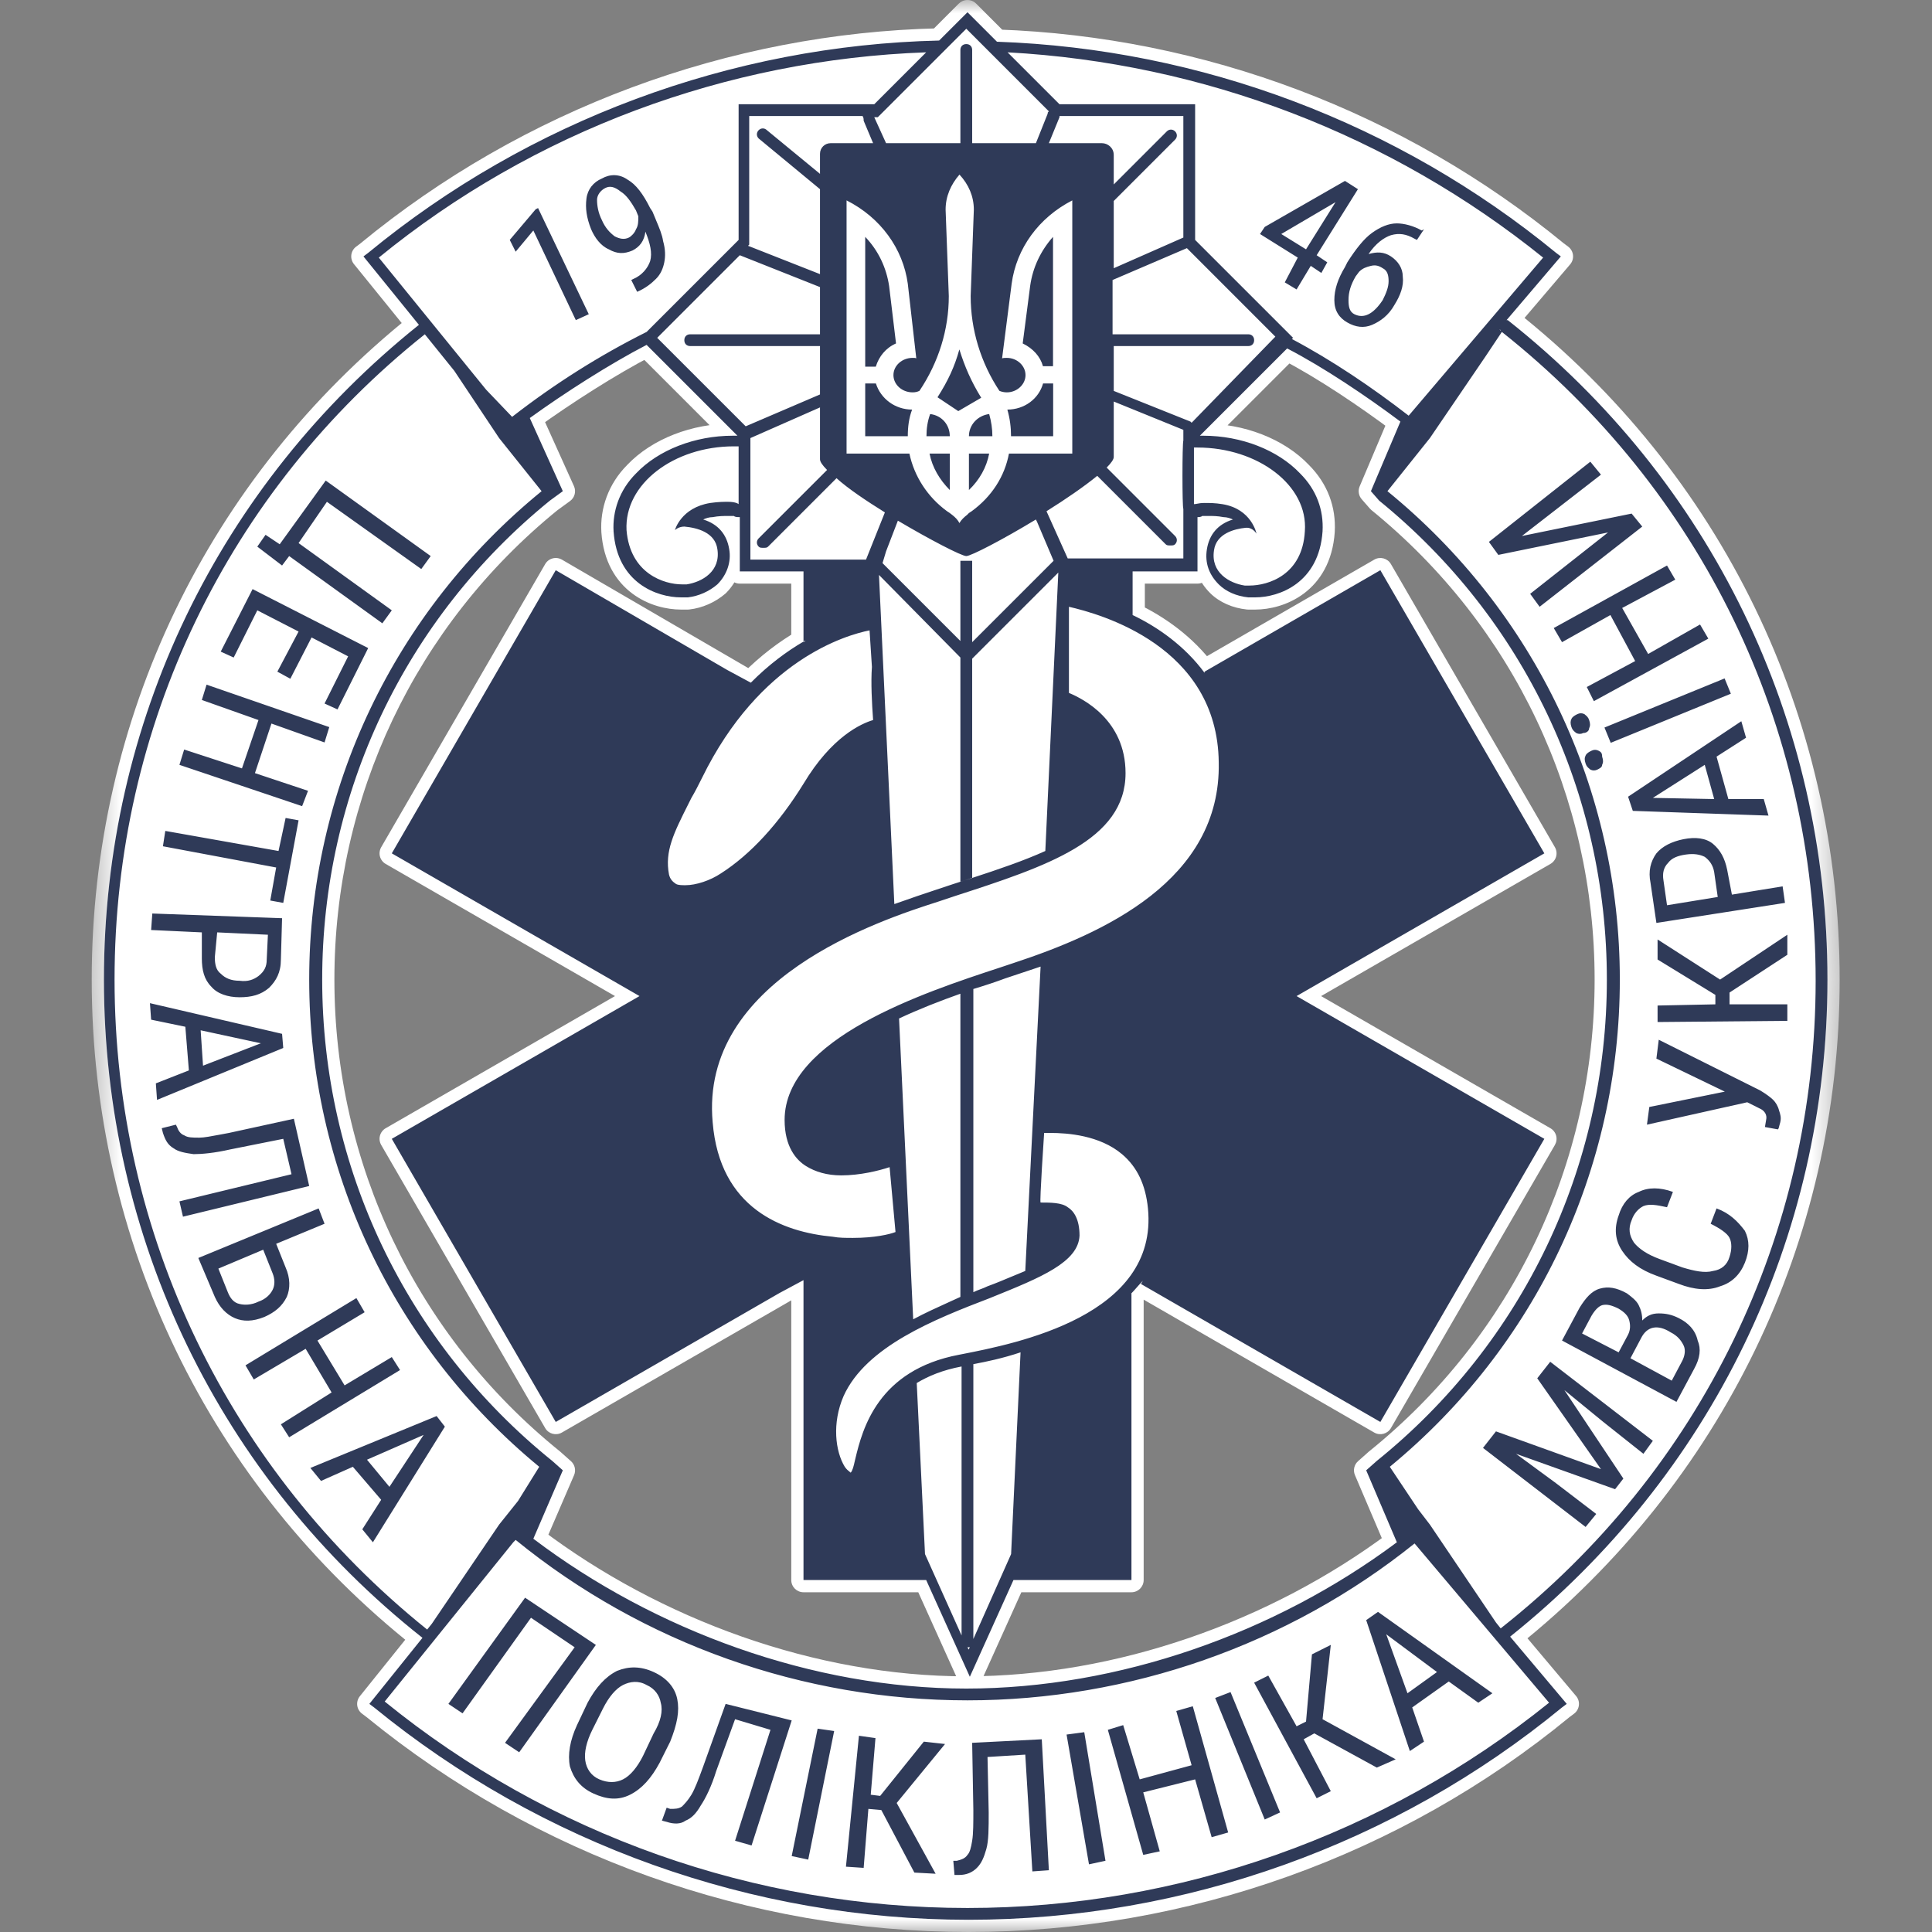 <svg width="72" height="72" viewBox="0 0 72 72" fill="none" xmlns="http://www.w3.org/2000/svg">
<rect x="0" y="0" width="72" height="72" fill="#808080" stroke="none"/>
<g clip-path="url(#clip0_5390_209389)">
<path fill-rule="evenodd" clip-rule="evenodd" d="M56.19 11.93C63.752 17.909 68.104 26.834 68.104 36.506C68.104 46.133 63.752 55.014 56.278 60.993L58.388 63.499L58.212 63.631C52.013 68.731 44.144 71.544 36.099 71.544C28.053 71.544 20.184 68.731 13.941 63.631L13.765 63.499L15.744 61.037C8.182 55.058 3.873 46.133 3.873 36.506C3.873 26.922 8.138 18.085 15.612 12.106L13.545 9.556L13.721 9.424C19.7 4.5 27.262 1.687 34.999 1.511L36.055 0.456L37.154 1.555C44.759 1.819 52.101 4.588 57.992 9.424L58.168 9.556L56.146 11.93H56.19ZM59.883 36.506C59.883 29.559 56.805 23.053 51.398 18.657L51.09 18.305L52.189 15.711C50.958 14.788 49.331 13.689 47.968 12.985L44.715 16.238H44.847C46.254 16.238 47.617 16.766 48.452 17.645C49.068 18.261 49.331 19.008 49.288 19.799C49.156 21.734 47.661 22.262 46.782 22.262H46.518C46.078 22.218 45.683 22.042 45.419 21.778C45.067 21.426 44.891 20.986 44.979 20.459C45.067 19.931 45.375 19.536 45.947 19.36C45.859 19.316 45.727 19.272 45.595 19.272C45.375 19.228 45.199 19.228 45.023 19.228H44.803C44.759 19.272 44.671 19.272 44.627 19.272V21.294H42.209V22.921C43.133 23.361 44.144 24.064 44.891 25.075V25.031L51.442 21.25L57.553 31.802L48.32 37.121L57.553 42.441L51.442 52.992L42.517 47.848C42.539 47.826 42.55 47.804 42.561 47.782C42.572 47.76 42.583 47.738 42.605 47.716C42.517 47.804 42.44 47.892 42.363 47.98C42.286 48.068 42.209 48.156 42.121 48.244L42.166 48.2V58.883H37.769L36.143 62.488L34.516 58.883H29.944V47.672L20.711 52.992L14.601 42.441L23.833 37.121L14.601 31.802L20.711 21.25L27.957 25.466C27.926 25.498 27.895 25.53 27.863 25.563C27.792 25.624 27.715 25.692 27.658 25.779L20.843 21.866L15.172 31.67L24.668 37.165L15.172 42.66L20.931 52.508L30.427 47.013V58.575H34.34L34.076 58.047L33.812 51.937C32.815 52.718 32.545 53.799 32.369 54.503L32.362 54.53C32.23 55.058 32.098 55.41 31.79 55.41C31.57 55.41 31.351 55.234 31.175 54.97C30.779 54.355 30.603 53.124 31.131 51.937C31.614 50.882 32.538 50.09 33.637 49.475L33.505 46.661V46.397C33.109 46.529 32.45 46.573 31.834 46.573C31.526 46.573 31.263 46.573 31.043 46.529C29.372 46.353 26.471 45.518 26.163 41.869C25.767 37.385 29.988 35.055 32.889 33.868L32.581 27.757C32.538 27.625 32.538 27.449 32.538 27.229C32.098 27.361 31.219 27.889 30.296 29.34C29.328 30.922 28.273 32.065 27.086 32.857C26.646 33.12 26.031 33.34 25.503 33.34C25.328 33.34 25.152 33.34 24.976 33.252C24.668 33.12 24.492 32.857 24.448 32.549C24.278 31.525 24.687 30.708 25.273 29.536C25.291 29.5 25.309 29.464 25.328 29.427C25.459 29.208 25.591 28.944 25.723 28.68C26.37 27.362 27.112 26.346 27.863 25.563C27.866 25.561 27.869 25.558 27.871 25.556C27.905 25.526 27.938 25.499 27.965 25.471L27.957 25.466C28.636 24.777 29.319 24.276 29.944 23.91V23.932C30.01 23.888 30.087 23.844 30.164 23.8C30.238 23.758 30.313 23.715 30.378 23.672C31.283 23.209 32.019 23.033 32.362 22.965L32.274 21.25H30.383V23.668C30.381 23.67 30.379 23.671 30.378 23.672C30.237 23.744 30.092 23.823 29.944 23.91V21.294H27.57V19.272C27.482 19.272 27.394 19.272 27.35 19.228H27.13C26.998 19.228 26.778 19.228 26.559 19.272C26.427 19.272 26.295 19.316 26.207 19.36C26.778 19.536 27.086 19.931 27.174 20.459C27.262 20.943 27.086 21.426 26.734 21.778C26.427 22.042 26.031 22.218 25.635 22.262H25.372C24.492 22.262 22.997 21.734 22.866 19.799C22.822 19.052 23.085 18.261 23.701 17.645C24.536 16.766 25.899 16.238 27.306 16.238H27.482L24.097 12.853C22.734 13.557 21.019 14.656 19.744 15.579L20.975 18.305L20.492 18.657C15.084 23.053 12.007 29.559 12.007 36.506C12.007 43.496 15.128 50.046 20.58 54.443L20.975 54.794L19.876 57.344C24.404 60.773 30.296 62.928 36.011 62.928C41.682 62.928 47.529 60.861 52.057 57.476L50.914 54.794L51.31 54.443C56.761 50.046 59.883 43.496 59.883 36.506Z" fill="white"/>
<mask id="mask0_5390_209389" style="mask-type:alpha" maskUnits="userSpaceOnUse" x="3" y="0" width="66" height="72">
<path d="M68.582 0H3.418V72H68.582V0Z" fill="white"/>
<path fill-rule="evenodd" clip-rule="evenodd" d="M56.19 11.93C63.752 17.909 68.104 26.834 68.104 36.506C68.104 46.133 63.752 55.014 56.278 60.993L58.388 63.499L58.212 63.631C52.013 68.731 44.144 71.544 36.099 71.544C28.053 71.544 20.184 68.731 13.941 63.631L13.765 63.499L15.744 61.037C8.182 55.058 3.873 46.133 3.873 36.506C3.873 26.922 8.138 18.085 15.612 12.106L13.545 9.556L13.721 9.424C19.7 4.5 27.262 1.687 34.999 1.511L36.055 0.456L37.154 1.555C44.759 1.819 52.101 4.588 57.992 9.424L58.168 9.556L56.146 11.93H56.19ZM59.883 36.506C59.883 29.559 56.805 23.053 51.398 18.657L51.09 18.305L52.189 15.711C50.958 14.788 49.331 13.689 47.968 12.985L44.715 16.238H44.847C46.254 16.238 47.617 16.766 48.452 17.645C49.068 18.261 49.331 19.008 49.288 19.799C49.156 21.734 47.661 22.262 46.782 22.262H46.518C46.078 22.218 45.683 22.042 45.419 21.778C45.067 21.426 44.891 20.986 44.979 20.459C45.067 19.931 45.375 19.536 45.947 19.36C45.859 19.316 45.727 19.272 45.595 19.272C45.375 19.228 45.199 19.228 45.023 19.228H44.803C44.759 19.272 44.671 19.272 44.627 19.272V21.294H42.209V22.921C43.133 23.361 44.144 24.064 44.891 25.075V25.031L51.442 21.25L57.553 31.802L48.32 37.121L57.553 42.441L51.442 52.992L42.517 47.848C42.539 47.826 42.55 47.804 42.561 47.782C42.572 47.76 42.583 47.738 42.605 47.716C42.517 47.804 42.44 47.892 42.363 47.98C42.286 48.068 42.209 48.156 42.121 48.244L42.166 48.2V58.883H37.769L36.143 62.488L34.516 58.883H29.944V47.672L20.711 52.992L14.601 42.441L23.833 37.121L14.601 31.802L20.711 21.25L27.957 25.466C27.926 25.498 27.895 25.53 27.863 25.563C27.792 25.624 27.715 25.692 27.658 25.779L20.843 21.866L15.172 31.67L24.668 37.165L15.172 42.66L20.931 52.508L30.427 47.013V58.575H34.34L34.076 58.047L33.812 51.937C32.815 52.718 32.545 53.799 32.369 54.503L32.362 54.53C32.23 55.058 32.098 55.41 31.79 55.41C31.57 55.41 31.351 55.234 31.175 54.97C30.779 54.355 30.603 53.124 31.131 51.937C31.614 50.882 32.538 50.09 33.637 49.475L33.505 46.661V46.397C33.109 46.529 32.45 46.573 31.834 46.573C31.526 46.573 31.263 46.573 31.043 46.529C29.372 46.353 26.471 45.518 26.163 41.869C25.767 37.385 29.988 35.055 32.889 33.868L32.581 27.757C32.538 27.625 32.538 27.449 32.538 27.229C32.098 27.361 31.219 27.889 30.296 29.34C29.328 30.922 28.273 32.065 27.086 32.857C26.646 33.12 26.031 33.34 25.503 33.34C25.328 33.34 25.152 33.34 24.976 33.252C24.668 33.12 24.492 32.857 24.448 32.549C24.278 31.525 24.687 30.708 25.273 29.536C25.291 29.5 25.309 29.464 25.328 29.427C25.459 29.208 25.591 28.944 25.723 28.68C26.37 27.362 27.112 26.346 27.863 25.563C27.866 25.561 27.869 25.558 27.871 25.556C27.905 25.526 27.938 25.499 27.965 25.471L27.957 25.466C28.636 24.777 29.319 24.276 29.944 23.91V23.932C30.01 23.888 30.087 23.844 30.164 23.8C30.238 23.758 30.313 23.715 30.378 23.672C31.283 23.209 32.019 23.033 32.362 22.965L32.274 21.25H30.383V23.668C30.381 23.67 30.379 23.671 30.378 23.672C30.237 23.744 30.092 23.823 29.944 23.91V21.294H27.57V19.272C27.482 19.272 27.394 19.272 27.35 19.228H27.13C26.998 19.228 26.778 19.228 26.559 19.272C26.427 19.272 26.295 19.316 26.207 19.36C26.778 19.536 27.086 19.931 27.174 20.459C27.262 20.943 27.086 21.426 26.734 21.778C26.427 22.042 26.031 22.218 25.635 22.262H25.372C24.492 22.262 22.997 21.734 22.866 19.799C22.822 19.052 23.085 18.261 23.701 17.645C24.536 16.766 25.899 16.238 27.306 16.238H27.482L24.097 12.853C22.734 13.557 21.019 14.656 19.744 15.579L20.975 18.305L20.492 18.657C15.084 23.053 12.007 29.559 12.007 36.506C12.007 43.496 15.128 50.046 20.58 54.443L20.975 54.794L19.876 57.344C24.404 60.773 30.296 62.928 36.011 62.928C41.682 62.928 47.529 60.861 52.057 57.476L50.914 54.794L51.31 54.443C56.761 50.046 59.883 43.496 59.883 36.506Z" fill="white"/>
</mask>
<g mask="url(#mask0_5390_209389)">
<path d="M56.19 11.93L56.472 11.573C56.392 11.509 56.292 11.474 56.19 11.474V11.93ZM56.278 60.993L55.993 60.637C55.897 60.714 55.836 60.826 55.824 60.949C55.812 61.071 55.85 61.193 55.929 61.287L56.278 60.993ZM58.388 63.499L58.661 63.864C58.762 63.788 58.826 63.675 58.84 63.551C58.855 63.426 58.817 63.301 58.736 63.206L58.388 63.499ZM58.212 63.631L57.939 63.267C57.933 63.271 57.928 63.275 57.923 63.279L58.212 63.631ZM13.941 63.631L14.229 63.278C14.224 63.274 14.22 63.27 14.214 63.267L13.941 63.631ZM13.765 63.499L13.41 63.214C13.333 63.31 13.298 63.433 13.313 63.556C13.328 63.678 13.393 63.789 13.492 63.864L13.765 63.499ZM15.743 61.037L16.099 61.323C16.175 61.228 16.21 61.107 16.196 60.986C16.183 60.865 16.121 60.755 16.026 60.68L15.743 61.037ZM15.612 12.106L15.896 12.462C15.991 12.386 16.052 12.275 16.065 12.155C16.078 12.034 16.042 11.913 15.966 11.819L15.612 12.106ZM13.545 9.556L13.272 9.192C13.173 9.266 13.108 9.377 13.093 9.5C13.078 9.623 13.113 9.747 13.191 9.843L13.545 9.556ZM13.721 9.424L13.995 9.789C14 9.785 14.006 9.78 14.011 9.776L13.721 9.424ZM34.999 1.511L35.01 1.966C35.127 1.964 35.239 1.916 35.322 1.833L34.999 1.511ZM36.054 0.456L36.377 0.133C36.291 0.048 36.175 0 36.054 0C35.934 0 35.818 0.048 35.732 0.133L36.054 0.456ZM37.154 1.555L36.831 1.877C36.913 1.959 37.023 2.006 37.138 2.01L37.154 1.555ZM57.992 9.424L57.703 9.776C57.708 9.781 57.714 9.785 57.719 9.789L57.992 9.424ZM58.168 9.556L58.515 9.852C58.597 9.756 58.635 9.631 58.621 9.506C58.607 9.381 58.542 9.267 58.442 9.192L58.168 9.556ZM56.146 11.93L55.799 11.635C55.684 11.77 55.657 11.96 55.732 12.121C55.806 12.283 55.968 12.386 56.146 12.386V11.93ZM51.398 18.657L51.055 18.957C51.072 18.976 51.09 18.994 51.11 19.01L51.398 18.657ZM51.09 18.305L50.67 18.127C50.602 18.288 50.632 18.473 50.747 18.605L51.09 18.305ZM52.189 15.711L52.609 15.889C52.69 15.696 52.63 15.472 52.462 15.346L52.189 15.711ZM47.968 12.985L48.178 12.58C48.001 12.489 47.787 12.523 47.646 12.663L47.968 12.985ZM44.715 16.238L44.393 15.916C44.263 16.047 44.224 16.243 44.294 16.413C44.365 16.583 44.531 16.694 44.715 16.694V16.238ZM48.452 17.645L48.122 17.959C48.125 17.962 48.127 17.965 48.13 17.968L48.452 17.645ZM49.288 19.799L49.742 19.831L49.742 19.825L49.288 19.799ZM46.518 22.262L46.472 22.715C46.487 22.716 46.503 22.717 46.518 22.717V22.262ZM45.419 21.778L45.741 21.456L45.419 21.778ZM44.979 20.459L45.429 20.534L44.979 20.459ZM45.947 19.36L46.081 19.795C46.258 19.741 46.385 19.583 46.4 19.398C46.416 19.212 46.316 19.036 46.15 18.952L45.947 19.36ZM45.595 19.272L45.505 19.719C45.535 19.725 45.565 19.728 45.595 19.728V19.272ZM44.803 19.228V18.772C44.682 18.772 44.566 18.82 44.481 18.906L44.803 19.228ZM44.627 19.272V18.816C44.376 18.816 44.172 19.02 44.172 19.272H44.627ZM44.627 21.294V21.75C44.879 21.75 45.083 21.546 45.083 21.294H44.627ZM42.209 21.294V20.839C41.958 20.839 41.754 21.043 41.754 21.294H42.209ZM42.209 22.921H41.754C41.754 23.097 41.855 23.257 42.014 23.332L42.209 22.921ZM44.891 25.075L44.525 25.346C44.642 25.504 44.847 25.57 45.034 25.508C45.221 25.446 45.347 25.272 45.347 25.075H44.891ZM44.891 25.031L44.663 24.637C44.522 24.718 44.435 24.868 44.435 25.031H44.891ZM51.442 21.25L51.836 21.022C51.71 20.804 51.432 20.73 51.214 20.856L51.442 21.25ZM57.553 31.802L57.78 32.196C57.885 32.136 57.961 32.036 57.993 31.919C58.024 31.802 58.007 31.678 57.947 31.573L57.553 31.802ZM48.32 37.121L48.093 36.726C47.952 36.808 47.864 36.958 47.864 37.121C47.864 37.284 47.952 37.435 48.093 37.516L48.32 37.121ZM57.553 42.441L57.947 42.669C58.007 42.564 58.024 42.44 57.993 42.323C57.961 42.206 57.885 42.106 57.78 42.046L57.553 42.441ZM51.442 52.992L51.214 53.387C51.432 53.512 51.71 53.438 51.836 53.22L51.442 52.992ZM42.517 47.848L42.195 47.526C42.095 47.626 42.047 47.767 42.065 47.908C42.084 48.048 42.167 48.172 42.29 48.243L42.517 47.848ZM42.561 47.782L42.154 47.578L42.561 47.782ZM42.927 48.039C43.105 47.86 43.105 47.572 42.927 47.394C42.749 47.216 42.461 47.216 42.283 47.394L42.927 48.039ZM42.363 47.98L42.706 48.28L42.363 47.98ZM42.121 48.244L41.799 47.922C41.621 48.1 41.621 48.388 41.799 48.566C41.977 48.744 42.266 48.744 42.444 48.566L42.121 48.244ZM42.165 48.2H42.621C42.621 48.015 42.51 47.849 42.34 47.779C42.17 47.708 41.974 47.747 41.843 47.878L42.165 48.2ZM42.165 58.883V59.339C42.417 59.339 42.621 59.135 42.621 58.883H42.165ZM37.769 58.883V58.427C37.59 58.427 37.427 58.532 37.354 58.696L37.769 58.883ZM36.142 62.488L35.727 62.675C35.801 62.839 35.963 62.944 36.142 62.944C36.322 62.944 36.484 62.839 36.558 62.675L36.142 62.488ZM34.516 58.883L34.931 58.696C34.858 58.532 34.695 58.427 34.516 58.427V58.883ZM29.944 58.883H29.488C29.488 59.135 29.692 59.339 29.944 59.339V58.883ZM29.944 47.672H30.399C30.399 47.51 30.312 47.359 30.172 47.278C30.031 47.197 29.857 47.196 29.716 47.278L29.944 47.672ZM20.711 52.992L20.317 53.22C20.443 53.438 20.721 53.512 20.939 53.387L20.711 52.992ZM14.601 42.441L14.373 42.046C14.268 42.106 14.192 42.206 14.16 42.323C14.129 42.44 14.146 42.564 14.206 42.669L14.601 42.441ZM23.833 37.121L24.06 37.516C24.201 37.435 24.288 37.284 24.288 37.121C24.288 36.958 24.201 36.808 24.06 36.726L23.833 37.121ZM14.601 31.802L14.206 31.573C14.146 31.678 14.129 31.802 14.16 31.919C14.192 32.036 14.268 32.136 14.373 32.196L14.601 31.802ZM20.711 21.25L20.941 20.856C20.836 20.796 20.711 20.779 20.595 20.81C20.477 20.841 20.378 20.917 20.317 21.022L20.711 21.25ZM27.658 25.779L27.431 26.174C27.639 26.293 27.904 26.231 28.037 26.031L27.658 25.779ZM20.843 21.866L21.07 21.471C20.852 21.346 20.575 21.42 20.449 21.638L20.843 21.866ZM15.172 31.67L14.777 31.441C14.652 31.659 14.726 31.938 14.944 32.064L15.172 31.67ZM24.668 37.165L24.896 37.559C25.037 37.478 25.124 37.328 25.124 37.165C25.124 37.002 25.037 36.852 24.896 36.771L24.668 37.165ZM15.172 42.66L14.944 42.266C14.839 42.327 14.762 42.427 14.731 42.544C14.7 42.661 14.717 42.786 14.779 42.891L15.172 42.66ZM20.931 52.508L20.538 52.738C20.665 52.955 20.942 53.029 21.159 52.903L20.931 52.508ZM30.427 47.013H30.883C30.883 46.85 30.796 46.699 30.655 46.618C30.514 46.537 30.34 46.537 30.199 46.618L30.427 47.013ZM30.427 58.575H29.972C29.972 58.827 30.176 59.031 30.427 59.031V58.575ZM34.34 58.575V59.031C34.498 59.031 34.645 58.949 34.728 58.815C34.811 58.681 34.818 58.513 34.748 58.371L34.34 58.575ZM34.076 58.047L33.621 58.067C33.624 58.131 33.64 58.194 33.669 58.251L34.076 58.047ZM33.812 51.937L34.268 51.917C34.26 51.747 34.158 51.594 34.003 51.523C33.848 51.451 33.666 51.473 33.532 51.578L33.812 51.937ZM32.369 54.503L32.811 54.613L32.369 54.503ZM32.362 54.53L32.804 54.641H32.804L32.362 54.53ZM31.175 54.97L30.791 55.217C30.793 55.218 30.794 55.221 30.796 55.223L31.175 54.97ZM31.131 51.937L30.716 51.747L30.714 51.752L31.131 51.937ZM33.637 49.475L33.859 49.872C34.01 49.788 34.1 49.626 34.092 49.453L33.637 49.475ZM33.505 46.661H33.049C33.049 46.668 33.049 46.675 33.05 46.682L33.505 46.661ZM33.505 46.397H33.96C33.96 46.251 33.89 46.113 33.771 46.028C33.652 45.942 33.5 45.919 33.361 45.965L33.505 46.397ZM31.043 46.529L31.132 46.082C31.118 46.08 31.104 46.077 31.09 46.076L31.043 46.529ZM26.163 41.869L26.617 41.831L26.617 41.829L26.163 41.869ZM32.889 33.868L33.062 34.289C33.241 34.216 33.354 34.038 33.344 33.845L32.889 33.868ZM32.581 27.757L33.037 27.734C33.035 27.693 33.027 27.652 33.014 27.613L32.581 27.757ZM32.538 27.229H32.993C32.993 27.085 32.925 26.95 32.809 26.864C32.694 26.778 32.544 26.752 32.407 26.793L32.538 27.229ZM30.295 29.34L29.911 29.095C29.909 29.097 29.908 29.1 29.907 29.102L30.295 29.34ZM27.086 32.857L27.32 33.247C27.327 33.244 27.333 33.24 27.339 33.236L27.086 32.857ZM24.976 33.252L25.18 32.845C25.172 32.841 25.163 32.837 25.155 32.834L24.976 33.252ZM24.448 32.549L24.899 32.484C24.899 32.481 24.898 32.477 24.898 32.474L24.448 32.549ZM25.273 29.536L24.866 29.332L25.273 29.536ZM25.328 29.427L24.937 29.193C24.931 29.203 24.925 29.213 24.92 29.224L25.328 29.427ZM25.723 28.68L26.131 28.884L26.132 28.881L25.723 28.68ZM27.871 25.556L28.169 25.901V25.901L27.871 25.556ZM27.965 25.471L28.288 25.793C28.387 25.693 28.435 25.552 28.417 25.412C28.399 25.272 28.317 25.148 28.195 25.077L27.965 25.471ZM29.944 23.932H29.488C29.488 24.1 29.581 24.255 29.729 24.334C29.877 24.413 30.057 24.404 30.196 24.311L29.944 23.932ZM30.163 23.8L30.39 24.196L30.163 23.8ZM32.362 22.965L32.451 23.412C32.673 23.367 32.828 23.167 32.817 22.942L32.362 22.965ZM32.274 21.25L32.729 21.227C32.716 20.985 32.516 20.795 32.274 20.795V21.25ZM30.383 21.25V20.795C30.132 20.795 29.928 20.999 29.928 21.25H30.383ZM30.383 23.668L30.636 24.047C30.763 23.963 30.839 23.821 30.839 23.668H30.383ZM29.944 21.294H30.399C30.399 21.043 30.195 20.839 29.944 20.839V21.294ZM27.57 21.294H27.114C27.114 21.546 27.318 21.75 27.57 21.75V21.294ZM27.57 19.272H28.025C28.025 19.02 27.821 18.816 27.57 18.816V19.272ZM27.35 19.228L27.672 18.906C27.587 18.82 27.471 18.772 27.35 18.772V19.228ZM26.558 19.272V19.728C26.588 19.728 26.618 19.725 26.648 19.719L26.558 19.272ZM26.207 19.36L26.003 18.952C25.836 19.036 25.737 19.212 25.753 19.398C25.768 19.583 25.895 19.741 26.073 19.795L26.207 19.36ZM27.174 20.459L26.724 20.534C26.725 20.536 26.725 20.538 26.726 20.541L27.174 20.459ZM26.734 21.778L27.031 22.124C27.04 22.116 27.048 22.108 27.057 22.1L26.734 21.778ZM25.635 22.262V22.717C25.652 22.717 25.669 22.716 25.686 22.714L25.635 22.262ZM22.866 19.799L22.411 19.826L22.411 19.831L22.866 19.799ZM23.701 17.645L24.023 17.968C24.026 17.965 24.029 17.962 24.031 17.959L23.701 17.645ZM27.482 16.238V16.694C27.666 16.694 27.832 16.583 27.903 16.413C27.973 16.243 27.934 16.047 27.804 15.916L27.482 16.238ZM24.096 12.853L24.419 12.531C24.279 12.391 24.064 12.357 23.888 12.448L24.096 12.853ZM19.744 15.579L19.477 15.21C19.302 15.337 19.24 15.569 19.329 15.767L19.744 15.579ZM20.975 18.305L21.243 18.673C21.418 18.546 21.479 18.314 21.39 18.117L20.975 18.305ZM20.492 18.657L20.224 18.288C20.217 18.293 20.21 18.298 20.204 18.303L20.492 18.657ZM20.579 54.443L20.882 54.102C20.877 54.097 20.871 54.093 20.866 54.088L20.579 54.443ZM20.975 54.794L21.394 54.975C21.471 54.794 21.425 54.584 21.278 54.454L20.975 54.794ZM19.876 57.344L19.458 57.164C19.375 57.356 19.434 57.581 19.601 57.708L19.876 57.344ZM52.057 57.476L52.33 57.841C52.498 57.715 52.559 57.491 52.477 57.297L52.057 57.476ZM50.914 54.794L50.611 54.454C50.465 54.584 50.418 54.793 50.495 54.973L50.914 54.794ZM51.31 54.443L51.024 54.088C51.018 54.093 51.013 54.097 51.007 54.102L51.31 54.443ZM68.559 36.506C68.559 26.694 64.143 17.638 56.472 11.573L55.907 12.288C63.36 18.181 67.648 26.974 67.648 36.506H68.559ZM56.562 61.349C64.142 55.285 68.559 46.274 68.559 36.506H67.648C67.648 45.993 63.361 54.743 55.993 60.637L56.562 61.349ZM58.736 63.206L56.626 60.7L55.929 61.287L58.039 63.792L58.736 63.206ZM58.485 63.996L58.661 63.864L58.114 63.134L57.939 63.267L58.485 63.996ZM36.099 72C44.249 72 52.221 69.15 58.501 63.983L57.923 63.279C51.805 68.312 44.039 71.089 36.099 71.089V72ZM13.653 63.984C19.977 69.15 27.948 72 36.099 72V71.089C28.159 71.089 20.391 68.312 14.229 63.278L13.653 63.984ZM13.492 63.864L13.668 63.996L14.214 63.267L14.039 63.134L13.492 63.864ZM15.388 60.752L13.41 63.214L14.12 63.784L16.099 61.323L15.388 60.752ZM3.418 36.506C3.418 46.273 7.79 55.329 15.461 61.395L16.026 60.68C8.574 54.787 4.329 45.994 4.329 36.506H3.418ZM15.327 11.75C7.745 17.815 3.418 26.783 3.418 36.506H4.329C4.329 27.061 8.53 18.355 15.896 12.462L15.327 11.75ZM13.191 9.843L15.258 12.393L15.966 11.819L13.899 9.269L13.191 9.843ZM13.448 9.06L13.272 9.192L13.819 9.921L13.995 9.789L13.448 9.06ZM34.989 1.055C27.149 1.233 19.489 4.084 13.431 9.072L14.011 9.776C19.911 4.917 27.375 2.14 35.01 1.966L34.989 1.055ZM35.732 0.133L34.677 1.189L35.322 1.833L36.377 0.778L35.732 0.133ZM37.476 1.233L36.377 0.133L35.732 0.778L36.831 1.877L37.476 1.233ZM58.281 9.072C52.313 4.173 44.875 1.367 37.169 1.099L37.138 2.01C44.644 2.271 51.889 5.004 57.703 9.776L58.281 9.072ZM58.442 9.192L58.266 9.06L57.719 9.789L57.895 9.921L58.442 9.192ZM56.493 12.226L58.515 9.852L57.821 9.261L55.799 11.635L56.493 12.226ZM56.19 11.474H56.146V12.386H56.19V11.474ZM51.11 19.01C56.411 23.32 59.427 29.696 59.427 36.506H60.338C60.338 29.423 57.199 22.786 51.685 18.303L51.11 19.01ZM50.747 18.605L51.055 18.957L51.741 18.356L51.433 18.005L50.747 18.605ZM51.769 15.533L50.67 18.127L51.51 18.483L52.609 15.889L51.769 15.533ZM47.76 13.39C49.091 14.077 50.694 15.16 51.916 16.076L52.462 15.346C51.222 14.416 49.572 13.3 48.178 12.58L47.76 13.39ZM45.038 16.561L48.291 13.307L47.646 12.663L44.393 15.916L45.038 16.561ZM44.847 15.783H44.715V16.694H44.847V15.783ZM48.783 17.331C47.846 16.346 46.355 15.783 44.847 15.783V16.694C46.153 16.694 47.387 17.186 48.122 17.959L48.783 17.331ZM49.742 19.825C49.794 18.906 49.483 18.032 48.775 17.323L48.13 17.968C48.652 18.49 48.869 19.11 48.832 19.774L49.742 19.825ZM46.782 22.717C47.3 22.717 47.994 22.564 48.588 22.121C49.197 21.665 49.667 20.926 49.742 19.831L48.833 19.769C48.775 20.607 48.432 21.099 48.042 21.391C47.635 21.695 47.143 21.806 46.782 21.806V22.717ZM46.518 22.717H46.782V21.806H46.518V22.717ZM45.096 22.1C45.447 22.45 45.946 22.662 46.472 22.715L46.563 21.808C46.21 21.773 45.919 21.633 45.741 21.456L45.096 22.1ZM44.53 20.384C44.415 21.074 44.654 21.657 45.096 22.1L45.741 21.456C45.48 21.195 45.368 20.899 45.429 20.534L44.53 20.384ZM45.812 18.924C45.067 19.154 44.644 19.695 44.53 20.384L45.429 20.534C45.49 20.168 45.682 19.918 46.081 19.795L45.812 18.924ZM45.595 19.728C45.611 19.728 45.636 19.731 45.667 19.739C45.697 19.747 45.724 19.758 45.742 19.767L46.15 18.952C46.019 18.887 45.817 18.816 45.595 18.816V19.728ZM45.023 19.684C45.198 19.684 45.334 19.685 45.505 19.719L45.684 18.825C45.416 18.771 45.2 18.772 45.023 18.772V19.684ZM44.803 19.684H45.023V18.772H44.803V19.684ZM44.627 19.728C44.647 19.728 44.715 19.729 44.79 19.716C44.855 19.705 45.002 19.673 45.126 19.55L44.481 18.906C44.523 18.863 44.566 18.842 44.591 18.832C44.616 18.821 44.634 18.818 44.64 18.817C44.65 18.816 44.652 18.816 44.627 18.816V19.728ZM45.083 21.294V19.272H44.172V21.294H45.083ZM42.209 21.75H44.627V20.839H42.209V21.75ZM42.665 22.921V21.294H41.754V22.921H42.665ZM45.258 24.804C44.455 23.718 43.378 22.973 42.405 22.509L42.014 23.332C42.888 23.749 43.833 24.41 44.525 25.346L45.258 24.804ZM44.435 25.031V25.075H45.347V25.031H44.435ZM51.214 20.856L44.663 24.637L45.119 25.426L51.67 21.645L51.214 20.856ZM57.947 31.573L51.836 21.022L51.047 21.479L57.158 32.03L57.947 31.573ZM48.548 37.516L57.78 32.196L57.325 31.407L48.093 36.726L48.548 37.516ZM57.78 42.046L48.548 36.726L48.093 37.516L57.325 42.835L57.78 42.046ZM51.836 53.22L57.947 42.669L57.158 42.212L51.047 52.763L51.836 53.22ZM42.29 48.243L51.214 53.387L51.669 52.597L42.745 47.453L42.29 48.243ZM42.154 47.578C42.147 47.592 42.15 47.584 42.157 47.574C42.165 47.56 42.178 47.543 42.195 47.526L42.839 48.17C42.919 48.091 42.958 48.008 42.969 47.986L42.154 47.578ZM42.283 47.394C42.203 47.474 42.165 47.556 42.154 47.578L42.969 47.986C42.975 47.972 42.972 47.981 42.965 47.991C42.957 48.004 42.944 48.021 42.927 48.039L42.283 47.394ZM42.706 48.28C42.784 48.191 42.852 48.114 42.927 48.039L42.283 47.394C42.183 47.495 42.096 47.593 42.02 47.68L42.706 48.28ZM42.444 48.566C42.544 48.466 42.63 48.367 42.706 48.28L42.02 47.68C41.942 47.769 41.875 47.846 41.799 47.922L42.444 48.566ZM41.843 47.878L41.799 47.922L42.444 48.566L42.488 48.522L41.843 47.878ZM42.621 58.883V48.2H41.71V58.883H42.621ZM37.769 59.339H42.165V58.427H37.769V59.339ZM36.558 62.675L38.184 59.07L37.354 58.696L35.727 62.3L36.558 62.675ZM34.1 59.07L35.727 62.675L36.558 62.3L34.931 58.696L34.1 59.07ZM29.944 59.339H34.516V58.427H29.944V59.339ZM29.488 47.672V58.883H30.399V47.672H29.488ZM20.939 53.387L30.171 48.067L29.716 47.278L20.484 52.597L20.939 53.387ZM14.206 42.669L20.317 53.22L21.106 52.763L14.995 42.212L14.206 42.669ZM23.605 36.726L14.373 42.046L14.828 42.835L24.06 37.516L23.605 36.726ZM14.373 32.196L23.605 37.516L24.06 36.726L14.828 31.407L14.373 32.196ZM20.317 21.022L14.206 31.573L14.995 32.03L21.106 21.479L20.317 21.022ZM28.186 25.072L20.941 20.856L20.482 21.644L27.728 25.86L28.186 25.072ZM27.633 25.146C27.6 25.18 27.567 25.213 27.534 25.247L28.192 25.878C28.222 25.847 28.252 25.816 28.282 25.786L27.633 25.146ZM28.037 26.031C28.045 26.02 28.057 26.004 28.078 25.983C28.1 25.961 28.125 25.938 28.161 25.908L27.565 25.218C27.497 25.276 27.375 25.381 27.278 25.526L28.037 26.031ZM20.616 22.261L27.431 26.174L27.884 25.383L21.07 21.471L20.616 22.261ZM15.566 31.898L21.238 22.094L20.449 21.638L14.777 31.441L15.566 31.898ZM24.896 36.771L15.4 31.275L14.944 32.064L24.44 37.559L24.896 36.771ZM15.4 43.055L24.896 37.559L24.44 36.771L14.944 42.266L15.4 43.055ZM21.325 52.278L15.565 42.43L14.779 42.891L20.538 52.738L21.325 52.278ZM30.199 46.618L20.703 52.114L21.159 52.903L30.655 47.407L30.199 46.618ZM30.883 58.575V47.013H29.972V58.575H30.883ZM34.34 58.12H30.427V59.031H34.34V58.12ZM33.669 58.251L33.932 58.779L34.748 58.371L34.484 57.844L33.669 58.251ZM33.357 51.956L33.621 58.067L34.532 58.028L34.268 51.917L33.357 51.956ZM32.811 54.613C32.987 53.906 33.23 52.971 34.093 52.296L33.532 51.578C32.399 52.464 32.102 53.691 31.926 54.392L32.811 54.613ZM32.804 54.641L32.811 54.613L31.927 54.392L31.919 54.42L32.804 54.641ZM31.79 55.866C32.168 55.866 32.404 55.628 32.538 55.394C32.66 55.179 32.739 54.901 32.804 54.641L31.92 54.42C31.853 54.687 31.799 54.849 31.746 54.942C31.723 54.983 31.713 54.985 31.726 54.976C31.746 54.962 31.773 54.954 31.79 54.954V55.866ZM30.796 55.223C30.994 55.52 31.332 55.866 31.79 55.866V54.954C31.805 54.954 31.787 54.96 31.736 54.922C31.685 54.885 31.621 54.818 31.554 54.717L30.796 55.223ZM30.714 51.752C30.131 53.063 30.303 54.458 30.791 55.217L31.558 54.724C31.254 54.252 31.075 53.185 31.547 52.122L30.714 51.752ZM33.414 49.077C32.272 49.717 31.256 50.569 30.716 51.747L31.545 52.127C31.972 51.194 32.803 50.463 33.859 49.872L33.414 49.077ZM33.05 46.682L33.181 49.496L34.092 49.453L33.96 46.64L33.05 46.682ZM33.049 46.397V46.661H33.96V46.397H33.049ZM31.834 47.029C32.449 47.029 33.176 46.987 33.649 46.83L33.361 45.965C33.042 46.071 32.45 46.117 31.834 46.117V47.029ZM30.953 46.976C31.227 47.031 31.541 47.029 31.834 47.029V46.117C31.512 46.117 31.298 46.115 31.132 46.082L30.953 46.976ZM25.709 41.907C25.874 43.867 26.747 45.11 27.829 45.874C28.891 46.624 30.122 46.89 30.995 46.982L31.09 46.076C30.293 45.992 29.238 45.753 28.355 45.129C27.491 44.52 26.759 43.52 26.617 41.831L25.709 41.907ZM32.717 33.446C31.249 34.046 29.407 34.951 27.977 36.301C26.535 37.661 25.496 39.493 25.709 41.909L26.617 41.829C26.434 39.761 27.307 38.186 28.602 36.963C29.909 35.73 31.628 34.876 33.062 34.289L32.717 33.446ZM32.126 27.78L32.434 33.891L33.344 33.845L33.037 27.734L32.126 27.78ZM32.082 27.229C32.082 27.419 32.076 27.683 32.149 27.901L33.014 27.613C32.999 27.567 32.993 27.479 32.993 27.229H32.082ZM30.68 29.584C31.564 28.194 32.365 27.757 32.669 27.666L32.407 26.793C31.831 26.965 30.873 27.583 29.911 29.095L30.68 29.584ZM27.339 33.236C28.593 32.4 29.691 31.203 30.684 29.577L29.907 29.102C28.965 30.642 27.953 31.731 26.833 32.477L27.339 33.236ZM25.503 33.796C26.137 33.796 26.833 33.54 27.32 33.247L26.852 32.466C26.46 32.701 25.925 32.885 25.503 32.885V33.796ZM24.772 33.66C25.057 33.803 25.339 33.796 25.503 33.796V32.885C25.316 32.885 25.246 32.878 25.18 32.845L24.772 33.66ZM23.997 32.613C24.061 33.061 24.327 33.47 24.796 33.671L25.155 32.834C25.009 32.771 24.923 32.653 24.899 32.484L23.997 32.613ZM24.866 29.332C24.294 30.475 23.8 31.429 23.999 32.624L24.898 32.474C24.756 31.622 25.079 30.941 25.681 29.74L24.866 29.332ZM24.92 29.224C24.902 29.26 24.884 29.296 24.866 29.332L25.681 29.74C25.699 29.704 25.717 29.668 25.735 29.631L24.92 29.224ZM25.316 28.476C25.182 28.744 25.058 28.991 24.937 29.193L25.718 29.662C25.861 29.424 26.001 29.143 26.131 28.884L25.316 28.476ZM27.534 25.247C26.75 26.065 25.981 27.12 25.314 28.479L26.132 28.881C26.759 27.604 27.474 26.627 28.192 25.878L27.534 25.247ZM28.161 25.908C28.164 25.905 28.166 25.903 28.169 25.901L27.574 25.211C27.571 25.213 27.568 25.216 27.565 25.218L28.161 25.908ZM28.169 25.901C28.2 25.874 28.246 25.835 28.288 25.793L27.643 25.149C27.629 25.162 27.61 25.179 27.573 25.211L28.169 25.901ZM28.195 25.077L28.186 25.072L27.728 25.86L27.736 25.865L28.195 25.077ZM29.714 23.517C29.056 23.901 28.341 24.427 27.633 25.146L28.282 25.786C28.93 25.127 29.581 24.65 30.174 24.303L29.714 23.517ZM29.488 23.91V23.932H30.399V23.91H29.488ZM30.196 24.311C30.247 24.278 30.309 24.242 30.39 24.196L29.937 23.404C29.864 23.447 29.772 23.499 29.691 23.553L30.196 24.311ZM30.39 24.196C30.461 24.155 30.549 24.105 30.628 24.052L30.126 23.292C30.076 23.325 30.015 23.36 29.937 23.405L30.39 24.196ZM32.272 22.518C31.903 22.592 31.124 22.778 30.17 23.267L30.585 24.078C31.443 23.639 32.136 23.475 32.451 23.412L32.272 22.518ZM31.819 21.274L31.907 22.988L32.817 22.942L32.729 21.227L31.819 21.274ZM30.383 21.706H32.274V20.795H30.383V21.706ZM30.839 23.668V21.25H29.928V23.668H30.839ZM30.628 24.053C30.631 24.051 30.634 24.049 30.636 24.047L30.131 23.289C30.129 23.29 30.128 23.291 30.126 23.292L30.628 24.053ZM30.17 23.267C30.022 23.342 29.869 23.425 29.714 23.517L30.174 24.303C30.314 24.221 30.452 24.146 30.585 24.078L30.17 23.267ZM29.488 21.294V23.91H30.399V21.294H29.488ZM27.57 21.75H29.944V20.839H27.57V21.75ZM27.114 19.272V21.294H28.025V19.272H27.114ZM27.028 19.55C27.155 19.677 27.308 19.707 27.379 19.718C27.456 19.729 27.534 19.728 27.57 19.728V18.816C27.546 18.816 27.532 18.816 27.519 18.816C27.507 18.815 27.504 18.815 27.508 18.815C27.511 18.816 27.529 18.819 27.556 18.829C27.584 18.84 27.629 18.862 27.672 18.906L27.028 19.55ZM27.13 19.684H27.35V18.772H27.13V19.684ZM26.648 19.719C26.818 19.685 26.996 19.684 27.13 19.684V18.772C27 18.772 26.739 18.771 26.469 18.825L26.648 19.719ZM26.411 19.767C26.429 19.758 26.456 19.747 26.486 19.739C26.517 19.731 26.542 19.728 26.558 19.728V18.816C26.336 18.816 26.134 18.887 26.003 18.952L26.411 19.767ZM27.623 20.384C27.509 19.695 27.086 19.154 26.341 18.924L26.073 19.795C26.471 19.918 26.663 20.168 26.724 20.534L27.623 20.384ZM27.057 22.1C27.501 21.656 27.74 21.026 27.622 20.378L26.726 20.541C26.784 20.86 26.671 21.197 26.412 21.456L27.057 22.1ZM25.686 22.714C26.176 22.66 26.657 22.445 27.031 22.124L26.438 21.432C26.197 21.639 25.886 21.775 25.585 21.809L25.686 22.714ZM25.372 22.717H25.635V21.806H25.372V22.717ZM22.411 19.831C22.486 20.926 22.956 21.665 23.566 22.121C24.159 22.564 24.853 22.717 25.372 22.717V21.806C25.01 21.806 24.518 21.695 24.111 21.391C23.721 21.099 23.377 20.607 23.32 19.769L22.411 19.831ZM23.379 17.323C22.668 18.034 22.359 18.953 22.411 19.826L23.32 19.773C23.284 19.151 23.503 18.488 24.023 17.968L23.379 17.323ZM27.306 15.783C25.798 15.783 24.307 16.346 23.37 17.331L24.031 17.959C24.766 17.186 26 16.694 27.306 16.694V15.783ZM27.482 15.783H27.306V16.694H27.482V15.783ZM23.774 13.175L27.16 16.561L27.804 15.916L24.419 12.531L23.774 13.175ZM20.011 15.948C21.274 15.034 22.968 13.948 24.306 13.258L23.888 12.448C22.499 13.165 20.765 14.277 19.477 15.21L20.011 15.948ZM21.39 18.117L20.16 15.392L19.329 15.767L20.56 18.492L21.39 18.117ZM20.76 19.025L21.243 18.673L20.707 17.936L20.224 18.288L20.76 19.025ZM12.462 36.506C12.462 29.696 15.478 23.32 20.779 19.01L20.204 18.303C14.69 22.786 11.551 29.423 11.551 36.506H12.462ZM20.866 54.088C15.522 49.778 12.462 43.358 12.462 36.506H11.551C11.551 43.633 14.734 50.314 20.293 54.797L20.866 54.088ZM21.278 54.454L20.882 54.102L20.277 54.783L20.672 55.135L21.278 54.454ZM20.294 57.524L21.394 54.975L20.557 54.614L19.458 57.164L20.294 57.524ZM36.011 62.472C30.403 62.472 24.607 60.356 20.151 56.981L19.601 57.708C24.201 61.191 30.187 63.383 36.011 63.383V62.472ZM51.784 57.111C47.33 60.441 41.577 62.472 36.011 62.472V63.383C41.786 63.383 47.728 61.281 52.33 57.841L51.784 57.111ZM50.495 54.973L51.638 57.655L52.477 57.297L51.333 54.616L50.495 54.973ZM51.007 54.102L50.611 54.454L51.217 55.135L51.613 54.783L51.007 54.102ZM59.427 36.506C59.427 43.358 56.368 49.778 51.024 54.088L51.596 54.797C57.155 50.314 60.338 43.633 60.338 36.506H59.427Z" fill="white"/>
</g>
<path fill-rule="evenodd" clip-rule="evenodd" d="M68.104 36.506C68.104 26.834 63.752 17.909 56.19 11.93H56.146L58.168 9.556L57.992 9.424C52.101 4.588 44.759 1.819 37.154 1.555L36.055 0.456L34.999 1.511C27.262 1.687 19.7 4.5 13.721 9.424L13.545 9.556L15.612 12.106C8.138 18.085 3.873 26.922 3.873 36.506C3.873 46.133 8.182 55.058 15.744 61.037L13.765 63.499L13.941 63.631C20.184 68.731 28.053 71.544 36.099 71.544C44.144 71.544 52.013 68.731 58.212 63.631L58.388 63.499L56.278 60.993C63.752 55.014 68.104 46.133 68.104 36.506ZM57.508 9.6L52.497 15.491C51.134 14.436 49.639 13.425 48.144 12.633L48.189 12.59L44.539 8.941V3.885H39.484L37.549 1.95C44.847 2.346 51.837 5.028 57.508 9.6ZM55.926 12.326L55.882 12.282C55.926 12.282 55.926 12.326 55.926 12.326ZM51.398 18.657C56.805 23.053 59.883 29.559 59.883 36.506C59.883 43.496 56.761 50.046 51.31 54.443L50.914 54.794L52.057 57.476C47.529 60.861 41.682 62.928 36.011 62.928C30.296 62.928 24.404 60.773 19.876 57.344L20.975 54.794L20.58 54.443C15.128 50.046 12.007 43.496 12.007 36.506C12.007 29.559 15.084 23.053 20.492 18.657L20.975 18.305L19.744 15.579C21.019 14.656 22.734 13.557 24.097 12.853L27.482 16.238H27.306C25.899 16.238 24.536 16.766 23.701 17.645C23.085 18.261 22.822 19.052 22.866 19.799C22.997 21.734 24.492 22.262 25.372 22.262H25.635C26.031 22.218 26.427 22.042 26.734 21.778C27.086 21.426 27.262 20.943 27.174 20.459C27.086 19.931 26.778 19.536 26.207 19.36C26.295 19.316 26.427 19.272 26.559 19.272C26.778 19.228 26.998 19.228 27.13 19.228H27.35C27.394 19.272 27.482 19.272 27.57 19.272V21.294H29.944V23.91C29.326 24.271 28.652 24.765 27.981 25.442L27.098 24.966L20.711 21.25L14.601 31.802L23.833 37.121L14.601 42.441L20.711 52.992L29.044 48.19L29.944 47.707V58.883H34.516L36.143 62.488L37.769 58.883H42.166V48.2L42.121 48.244C42.209 48.156 42.286 48.068 42.363 47.98C42.435 47.898 42.507 47.816 42.588 47.734L42.589 47.734C42.577 47.75 42.569 47.766 42.561 47.782C42.55 47.804 42.539 47.826 42.517 47.848L51.442 52.992L57.553 42.441L48.32 37.121L57.553 31.802L51.442 21.25L44.891 25.031V25.075C44.144 24.064 43.133 23.361 42.209 22.921V21.294H44.627V19.272C44.671 19.272 44.759 19.272 44.803 19.228H45.023C45.199 19.228 45.375 19.228 45.595 19.272C45.727 19.272 45.859 19.316 45.947 19.36C45.375 19.536 45.067 19.931 44.979 20.459C44.891 20.986 45.067 21.426 45.419 21.778C45.683 22.042 46.078 22.218 46.518 22.262H46.782C47.661 22.262 49.156 21.734 49.288 19.799C49.331 19.008 49.068 18.261 48.452 17.645C47.617 16.766 46.254 16.238 44.847 16.238H44.715L47.968 12.985C49.331 13.689 50.958 14.788 52.189 15.711L51.09 18.305L51.398 18.657ZM29.944 23.91C29.966 23.897 29.989 23.884 30.012 23.871L30.011 23.889C29.988 23.904 29.965 23.918 29.944 23.932V23.91ZM32.538 5.336L32.186 4.5C32.186 4.456 32.186 4.368 32.142 4.324H27.921V9.116L27.877 9.16L30.559 10.216V7.05L28.273 5.16C28.185 5.072 28.185 4.94 28.273 4.852C28.361 4.764 28.493 4.764 28.581 4.852L30.559 6.479V5.731C30.559 5.511 30.735 5.336 30.955 5.336H32.538ZM45.551 18.788C45.287 18.744 45.067 18.744 44.891 18.744C44.757 18.744 44.671 18.761 44.605 18.774C44.564 18.782 44.53 18.788 44.495 18.788V16.678H44.627C46.869 16.678 48.76 18.085 48.628 19.799C48.54 21.426 47.265 21.822 46.562 21.822H46.386C45.814 21.734 45.111 21.338 45.243 20.503C45.331 19.887 45.99 19.712 46.43 19.668H46.474C46.694 19.668 46.826 19.887 46.826 19.887C46.826 19.887 46.65 18.964 45.551 18.788ZM44.364 15.711L44.408 15.755L47.529 12.546L44.232 9.248L41.462 10.435V12.458H41.55H46.518C46.65 12.458 46.738 12.546 46.738 12.678C46.738 12.809 46.65 12.897 46.518 12.897H41.594H41.506V14.568L44.364 15.711ZM44.1 18.964V20.811H39.791L39 19.052C39.704 18.613 40.407 18.129 40.891 17.733L43.441 20.283C43.484 20.327 43.528 20.327 43.616 20.327C43.704 20.327 43.748 20.327 43.792 20.283C43.88 20.195 43.88 20.063 43.792 19.975L41.242 17.425C41.418 17.25 41.506 17.118 41.506 17.03V14.964L44.1 16.019V16.414C44.056 16.546 44.056 18.92 44.1 18.964ZM37.681 57.916L36.274 61.081V50.837C36.758 50.749 37.373 50.618 38.033 50.398L37.681 57.916ZM31.878 54.355C32.142 53.255 32.713 51.058 35.747 50.486L35.814 50.473C37.886 50.068 43.172 49.035 42.781 45.035C42.693 44.155 42.385 43.496 41.814 43.012C40.978 42.309 39.791 42.221 39.132 42.221H38.912C38.912 42.221 38.736 44.815 38.78 44.815C39.132 44.815 39.572 44.815 39.791 44.99C40.011 45.123 40.231 45.43 40.231 46.046C40.188 47.041 38.781 47.611 36.975 48.341L36.89 48.376C34.824 49.167 32.274 50.178 31.439 52.025C30.999 53.036 31.131 54.091 31.482 54.663C31.546 54.757 31.609 54.807 31.656 54.843C31.674 54.858 31.69 54.87 31.702 54.882C31.773 54.811 31.816 54.626 31.852 54.464C31.861 54.426 31.87 54.389 31.878 54.355ZM36.142 61.389L36.099 61.477L36.055 61.389H36.142ZM34.472 57.916L35.835 60.949V50.925C35.131 51.058 34.604 51.277 34.164 51.541L34.472 57.916ZM34.032 49.167L33.505 37.956C34.252 37.605 35.044 37.297 35.791 37.033V48.332C35.655 48.395 35.517 48.457 35.378 48.52H35.378H35.378H35.378H35.377H35.377L35.377 48.521H35.377H35.376H35.376C34.928 48.724 34.468 48.933 34.032 49.167ZM37.71 47.572C37.88 47.499 38.048 47.429 38.209 47.365L38.78 36.022L37.989 36.286L37.461 36.462C37.11 36.593 36.714 36.725 36.274 36.857V48.156C36.362 48.112 36.449 48.079 36.537 48.046H36.537H36.537H36.537H36.537H36.537H36.537H36.537H36.537H36.537H36.537H36.537H36.537H36.537H36.537H36.538H36.538H36.538H36.538H36.538L36.538 48.046H36.538H36.538H36.538H36.538H36.538H36.538H36.538H36.538C36.626 48.013 36.714 47.98 36.802 47.936C37.108 47.825 37.414 47.696 37.709 47.572L37.709 47.572H37.709H37.709H37.71ZM45.419 28.416C45.507 32.813 41.11 34.791 37.769 35.89L37.242 36.066C34.428 36.989 29.24 38.704 29.24 41.737C29.24 42.748 29.68 43.232 30.032 43.452C30.383 43.672 30.823 43.803 31.351 43.803C32.054 43.803 32.757 43.628 33.153 43.496L33.373 45.914C33.153 46.002 32.581 46.133 31.79 46.133C31.526 46.133 31.263 46.133 31.043 46.09C29.152 45.914 26.822 45.034 26.559 41.825C26.075 36.506 32.757 34.307 34.956 33.604L35.615 33.384C39 32.285 41.946 31.318 41.946 28.812C41.946 26.834 40.363 26.042 39.836 25.823V22.613C40.978 22.877 45.375 24.064 45.419 28.416ZM32.274 20.855H27.965V16.326L30.559 15.183V17.118C30.559 17.206 30.647 17.338 30.823 17.514L28.273 20.063C28.185 20.151 28.185 20.283 28.273 20.371C28.317 20.415 28.361 20.415 28.449 20.415C28.537 20.415 28.581 20.415 28.625 20.371L31.175 17.821C31.614 18.217 32.274 18.657 32.977 19.096L32.274 20.855ZM29.944 29.208C30.999 27.449 32.098 26.965 32.538 26.834C32.494 26.218 32.45 25.427 32.494 24.855L32.406 23.492C31.526 23.668 28.317 24.591 26.163 28.988C26.031 29.252 25.899 29.515 25.767 29.735C25.729 29.812 25.692 29.886 25.655 29.959C25.105 31.054 24.767 31.727 24.932 32.593C24.976 32.769 25.064 32.857 25.196 32.945C25.284 32.989 25.416 32.989 25.547 32.989C25.943 32.989 26.471 32.813 26.866 32.549C27.965 31.846 29.02 30.702 29.944 29.208ZM35.791 23.888L32.889 20.986L33.021 20.547L33.461 19.404C34.648 20.107 35.835 20.723 36.011 20.723C36.187 20.723 37.373 20.107 38.605 19.36L38.648 19.448L39.264 20.899L36.23 23.932V20.899H35.791V23.888ZM35.791 32.857V24.504L32.757 21.426L33.329 33.692C33.944 33.472 34.472 33.296 34.868 33.164L34.868 33.164L35.527 32.945C35.661 32.901 35.796 32.858 35.929 32.815L36.23 32.725V32.718C37.219 32.396 38.174 32.069 38.956 31.714L39.44 21.338L36.23 24.547V32.718C36.13 32.75 36.03 32.783 35.929 32.815L35.791 32.857ZM44.1 8.853L41.506 9.996V7.49L43.792 5.204C43.88 5.116 43.88 4.984 43.792 4.896C43.704 4.808 43.572 4.808 43.484 4.896L41.506 6.874V5.775C41.506 5.511 41.286 5.336 41.066 5.336H39.088L39.484 4.368V4.324H44.1V8.853ZM30.559 10.699V12.458H25.723C25.591 12.458 25.503 12.546 25.503 12.678C25.503 12.809 25.591 12.897 25.723 12.897H30.559V14.7L27.79 15.887L24.492 12.59L27.57 9.512L30.559 10.699ZM26.734 20.459C26.646 19.843 25.987 19.668 25.503 19.624C25.284 19.624 25.152 19.756 25.152 19.756C25.152 19.756 25.372 18.92 26.471 18.744C26.778 18.7 26.998 18.701 27.13 18.701C27.438 18.701 27.526 18.788 27.526 18.788V16.634H27.35C25.108 16.634 23.261 18.041 23.349 19.756C23.481 21.382 24.756 21.778 25.416 21.778H25.591C26.163 21.69 26.866 21.294 26.734 20.459ZM36.011 1.071L39.088 4.149C39.063 4.174 39.052 4.185 39.047 4.198C39.044 4.207 39.044 4.218 39.044 4.237L38.605 5.336H36.23V1.863C36.23 1.731 36.142 1.643 36.011 1.643C35.879 1.643 35.791 1.731 35.791 1.863V5.336H33.021L32.581 4.368H32.713L36.011 1.071ZM34.516 1.95C27.086 2.214 19.876 4.896 14.117 9.6L18.118 14.524L19.085 15.535C20.668 14.304 22.338 13.249 24.097 12.37L27.526 8.941V3.885H32.581L34.516 1.95ZM4.269 36.505C4.269 27.053 8.49 18.305 15.832 12.458L16.931 13.82L18.601 16.326L20.184 18.305C14.688 22.789 11.523 29.427 11.523 36.505C11.523 43.54 14.645 50.178 20.096 54.663L19.305 55.937L18.601 56.817L16.095 60.51L15.919 60.729C8.534 54.794 4.269 46.002 4.269 36.505ZM36.055 71.105C43.924 71.105 51.618 68.379 57.729 63.455L52.717 57.52C48.013 61.301 42.078 63.367 36.055 63.367C29.944 63.367 23.965 61.257 19.217 57.388L19.129 57.476L14.337 63.411C20.448 68.379 28.141 71.105 36.055 71.105ZM55.926 60.685L55.75 60.465L53.288 56.817L52.849 56.245L51.794 54.663C57.245 50.178 60.366 43.584 60.366 36.505C60.366 29.427 57.201 22.789 51.706 18.305L53.288 16.326L55.354 13.293L55.97 12.37C63.4 18.261 67.664 27.009 67.664 36.55C67.664 46.002 63.4 54.794 55.926 60.685ZM31.549 16.903H33.891C34.069 17.746 34.563 18.52 35.295 19.053C35.355 19.088 35.432 19.145 35.474 19.18C35.593 19.272 35.693 19.368 35.753 19.494C35.831 19.363 35.931 19.272 36.05 19.18C36.091 19.127 36.151 19.088 36.21 19.053C36.965 18.503 37.441 17.751 37.601 16.903H39.961V7.468C38.712 8.11 37.88 9.251 37.701 10.575L37.345 13.354C37.404 13.337 37.464 13.337 37.523 13.337C37.903 13.337 38.218 13.63 38.218 13.979C38.218 14.329 37.898 14.622 37.523 14.622C37.422 14.622 37.322 14.6 37.244 14.565C36.549 13.516 36.174 12.284 36.174 11.034L36.292 7.813C36.292 7.315 36.096 6.873 35.757 6.506C35.437 6.873 35.24 7.315 35.24 7.813L35.359 11.034C35.359 12.284 34.98 13.498 34.266 14.565C34.188 14.604 34.111 14.622 34.01 14.622C33.612 14.622 33.296 14.329 33.296 13.979C33.296 13.63 33.612 13.337 34.01 13.337C34.069 13.337 34.106 13.337 34.147 13.354L33.831 10.575C33.653 9.268 32.821 8.11 31.549 7.468V16.903ZM33.392 12.799C33.013 12.965 32.757 13.28 32.638 13.665H32.244V8.827C32.738 9.342 33.036 9.985 33.136 10.667L33.392 12.799ZM32.244 16.256V14.29H32.642C32.821 14.858 33.356 15.264 33.992 15.264C33.873 15.574 33.831 15.906 33.831 16.256H32.244ZM34.664 15.43C35.099 15.483 35.396 15.832 35.396 16.256H34.527C34.527 15.981 34.563 15.706 34.664 15.43ZM35.396 18.262C35.016 17.878 34.742 17.419 34.641 16.903H35.396V18.262ZM36.109 16.903H36.864C36.764 17.419 36.508 17.878 36.109 18.262V16.903ZM36.864 15.43C36.942 15.706 36.983 15.981 36.983 16.256H36.109C36.109 15.837 36.43 15.487 36.864 15.43ZM35.712 15.321L34.938 14.805C35.337 14.18 35.574 13.665 35.753 13.022C35.954 13.665 36.192 14.215 36.567 14.823L35.712 15.321ZM39.248 16.256H37.678C37.678 15.928 37.637 15.596 37.541 15.264C38.177 15.264 38.712 14.862 38.872 14.29H39.248V16.256ZM39.243 13.647H38.868C38.767 13.28 38.493 12.983 38.113 12.799L38.392 10.649C38.488 9.967 38.785 9.342 39.243 8.827V13.647ZM19.876 8.589L21.459 11.93L21.942 11.71L20.052 7.754L19.964 7.798L18.997 8.941L19.217 9.38L19.876 8.589ZM22.69 9.292C22.997 9.468 23.261 9.468 23.569 9.336C23.833 9.204 24.009 8.985 24.053 8.633C24.229 9.072 24.316 9.424 24.229 9.732C24.14 9.996 23.921 10.259 23.613 10.391L23.525 10.435L23.745 10.875C24.053 10.743 24.273 10.567 24.448 10.391C24.624 10.216 24.712 9.996 24.756 9.776C24.8 9.556 24.8 9.292 24.712 8.985C24.679 8.753 24.571 8.495 24.444 8.195L24.444 8.194C24.403 8.096 24.36 7.994 24.316 7.886L24.229 7.754C23.965 7.226 23.701 6.874 23.393 6.698C23.085 6.479 22.734 6.479 22.426 6.655C22.118 6.786 21.898 7.05 21.855 7.402C21.811 7.754 21.855 8.105 22.03 8.545C22.162 8.853 22.382 9.16 22.69 9.292ZM22.558 7.006C22.734 6.918 22.91 6.962 23.129 7.138C23.349 7.27 23.525 7.534 23.701 7.842L23.789 8.061C23.789 8.237 23.789 8.413 23.701 8.545C23.657 8.677 23.525 8.809 23.437 8.853C23.261 8.941 23.085 8.897 22.91 8.809C22.734 8.677 22.558 8.501 22.426 8.193C22.294 7.929 22.25 7.666 22.25 7.446C22.25 7.27 22.382 7.094 22.558 7.006ZM48.32 10.787L47.88 10.523L48.364 9.6L46.957 8.721L47.133 8.457L50.123 6.742L50.606 7.05L49.068 9.512L49.463 9.776L49.243 10.172L48.848 9.908L48.32 10.787ZM49.771 7.534L47.749 8.721L48.672 9.292L49.771 7.534ZM50.123 9.952C49.859 10.391 49.727 10.787 49.727 11.183C49.727 11.578 49.903 11.842 50.211 12.018C50.519 12.194 50.826 12.238 51.134 12.106C51.442 11.974 51.749 11.754 51.969 11.359C52.189 11.007 52.321 10.655 52.277 10.303C52.277 9.996 52.101 9.732 51.837 9.556C51.574 9.38 51.31 9.38 51.002 9.468C51.266 9.072 51.574 8.853 51.837 8.765C52.145 8.677 52.409 8.721 52.717 8.897L52.805 8.941L53.068 8.545L52.981 8.589C52.673 8.413 52.321 8.325 52.057 8.325C51.749 8.325 51.442 8.457 51.134 8.677C50.826 8.897 50.519 9.292 50.211 9.776L50.123 9.952ZM50.519 10.303L50.65 10.128C50.782 9.996 50.914 9.952 51.09 9.908C51.266 9.864 51.398 9.908 51.53 9.996C51.706 10.084 51.749 10.259 51.749 10.479C51.749 10.699 51.661 10.919 51.53 11.183C51.354 11.447 51.178 11.622 51.002 11.71C50.826 11.798 50.65 11.798 50.474 11.71C50.298 11.622 50.255 11.447 50.255 11.183C50.255 10.875 50.343 10.611 50.519 10.303ZM10.776 20.723L14.249 23.229L14.601 22.745L11.127 20.239L12.183 18.701L15.7 21.206L16.051 20.723L12.139 17.909L10.424 20.283L9.896 19.931L9.589 20.371L10.512 21.075L10.776 20.723ZM11.127 23.536L9.589 22.745L8.709 24.504L8.226 24.284L9.413 21.954L13.721 24.152L12.578 26.438L12.095 26.218L12.974 24.46L11.611 23.756L10.82 25.295L10.336 25.031L11.127 23.536ZM11.479 29.471L9.501 28.812L10.116 26.965L12.095 27.669L12.271 27.097L7.698 25.515L7.522 26.086L9.633 26.834L9.017 28.636L6.863 27.933L6.687 28.504L11.259 30.043L11.479 29.471ZM10.556 33.648L10.072 33.56L10.292 32.329L6.072 31.538L6.16 30.966L10.38 31.714L10.644 30.483L11.127 30.571L10.556 33.648ZM7.874 36.769C7.61 36.506 7.522 36.154 7.522 35.714V34.747L5.632 34.659L5.676 34.044L10.512 34.219L10.468 35.758C10.468 36.242 10.292 36.55 10.028 36.813C9.721 37.077 9.369 37.165 8.929 37.165C8.49 37.165 8.094 37.033 7.874 36.769ZM9.984 34.835L8.094 34.747L8.006 35.67C8.006 35.934 8.05 36.154 8.226 36.286C8.402 36.462 8.622 36.55 8.929 36.55C9.237 36.593 9.457 36.506 9.633 36.374C9.853 36.198 9.94 36.022 9.94 35.758L9.984 34.835ZM10.512 38.528L5.588 37.385L5.632 38L6.907 38.264L7.039 39.891L5.808 40.374L5.852 40.99L10.556 39.055L10.512 38.528ZM7.566 39.715L7.478 38.396L9.721 38.88L7.566 39.715ZM10.952 41.693L8.534 42.221C8.422 42.241 8.315 42.261 8.214 42.281L8.213 42.281L8.213 42.281L8.213 42.281L8.212 42.281L8.21 42.281L8.209 42.282L8.209 42.282C7.874 42.345 7.603 42.397 7.435 42.397C7.171 42.397 6.995 42.397 6.863 42.309C6.731 42.265 6.643 42.133 6.599 42.001L6.555 41.913L6.028 42.045L6.072 42.221C6.16 42.485 6.247 42.66 6.467 42.792C6.643 42.924 6.907 42.968 7.215 43.012C7.522 43.012 8.006 42.968 8.578 42.836L10.556 42.441L10.864 43.76L6.687 44.771L6.819 45.342L11.523 44.199L10.952 41.693ZM9.853 49.079C10.248 48.903 10.512 48.683 10.688 48.332C10.82 48.024 10.82 47.629 10.644 47.233L10.292 46.353L12.095 45.606L11.875 45.034L7.391 46.881L8.006 48.332C8.182 48.727 8.446 48.991 8.753 49.123C9.061 49.255 9.413 49.255 9.853 49.079ZM8.929 48.595C8.709 48.552 8.578 48.376 8.49 48.156L8.138 47.277L9.809 46.573L10.16 47.453C10.248 47.672 10.248 47.892 10.16 48.068C10.072 48.244 9.896 48.419 9.633 48.508C9.369 48.639 9.105 48.639 8.929 48.595ZM14.601 50.574L12.842 51.629L11.831 49.958L13.589 48.903L13.282 48.376L9.149 50.882L9.457 51.409L11.391 50.266L12.358 51.893L10.468 53.08L10.776 53.563L14.908 51.058L14.601 50.574ZM16.271 52.772L11.567 54.706L11.963 55.19L13.15 54.663L14.205 55.893L13.502 56.993L13.897 57.476L16.579 53.167L16.271 52.772ZM14.513 55.41L13.677 54.399L15.787 53.475L14.513 55.41ZM57.289 51.365L59.663 54.751L55.75 53.343L55.267 53.959L59.091 56.905L59.487 56.421L57.992 55.278L56.497 54.179L60.19 55.498L60.498 55.102L58.3 51.805L59.751 52.992L61.246 54.179L61.597 53.695L57.772 50.749L57.289 51.365ZM61.817 48.947C62.081 48.947 62.301 48.991 62.564 49.123C62.916 49.299 63.18 49.563 63.268 49.958C63.4 50.266 63.356 50.618 63.136 51.013L62.477 52.244L58.212 49.958L58.871 48.727C59.092 48.376 59.311 48.112 59.619 48.024C59.927 47.936 60.234 47.98 60.63 48.2C60.806 48.332 60.982 48.464 61.07 48.64C61.158 48.815 61.202 48.991 61.202 49.211C61.377 49.035 61.553 48.947 61.817 48.947ZM58.959 49.695L60.322 50.398L60.674 49.738C60.762 49.563 60.762 49.387 60.718 49.211C60.674 49.035 60.542 48.903 60.322 48.771C60.059 48.64 59.883 48.595 59.707 48.64C59.575 48.683 59.443 48.815 59.311 49.035L58.959 49.695ZM62.697 50.706L62.301 51.453L60.762 50.618L61.158 49.87C61.377 49.431 61.773 49.343 62.257 49.65C62.521 49.782 62.652 49.958 62.74 50.134C62.828 50.31 62.785 50.53 62.697 50.706ZM63.971 45.034L63.752 45.606C64.103 45.782 64.367 45.958 64.455 46.133C64.543 46.309 64.543 46.573 64.455 46.837C64.367 47.145 64.147 47.32 63.84 47.365C63.532 47.453 63.136 47.365 62.697 47.233L61.861 46.925C61.377 46.749 61.07 46.529 60.894 46.309C60.718 46.045 60.674 45.782 60.806 45.474C60.894 45.21 61.07 45.034 61.246 44.947C61.465 44.859 61.729 44.903 62.125 44.99L62.345 44.419C61.861 44.243 61.422 44.243 61.07 44.419C60.718 44.551 60.454 44.859 60.322 45.298C60.147 45.782 60.19 46.221 60.454 46.617C60.718 47.013 61.114 47.32 61.729 47.541L62.564 47.848C63.136 48.068 63.664 48.112 64.103 47.936C64.543 47.804 64.851 47.496 65.027 47.057C65.203 46.617 65.203 46.221 65.027 45.87C64.763 45.518 64.455 45.21 63.971 45.034ZM65.598 40.638C65.818 40.77 65.994 40.902 66.082 40.99C66.169 41.078 66.257 41.21 66.301 41.386C66.345 41.517 66.389 41.649 66.345 41.825C66.329 41.876 66.318 41.919 66.309 41.957V41.957C66.295 42.018 66.285 42.062 66.257 42.089L65.774 42.001L65.818 41.737C65.862 41.561 65.774 41.386 65.554 41.298L65.115 41.078L61.377 41.913L61.465 41.254L64.279 40.682L61.729 39.451L61.817 38.748L65.598 40.638ZM61.773 35.011V35.758L63.927 37.077V37.429L61.773 37.473V38.088L66.609 38.044V37.429H64.455V36.989L66.609 35.582V34.835L64.103 36.506L61.773 35.011ZM64.367 32.417C64.279 31.977 64.103 31.67 63.84 31.45C63.576 31.23 63.18 31.186 62.74 31.274C62.301 31.362 61.949 31.538 61.729 31.802C61.51 32.109 61.422 32.461 61.51 32.901L61.729 34.395L66.521 33.648L66.433 33.032L64.543 33.34L64.367 32.417ZM62.125 33.736L61.993 32.813C61.949 32.549 61.993 32.329 62.169 32.153C62.301 31.977 62.521 31.889 62.828 31.846C63.136 31.802 63.356 31.846 63.532 31.933C63.708 32.065 63.84 32.241 63.883 32.505L64.015 33.428L62.125 33.736ZM65.906 30.395L60.85 30.219L60.674 29.691L64.894 26.878L65.07 27.493L63.971 28.197L64.411 29.779H65.73L65.906 30.395ZM63.883 29.779L63.531 28.504L61.597 29.735L63.883 29.779ZM59.311 27.977C59.399 27.933 59.487 27.933 59.575 27.977C59.663 28.021 59.707 28.065 59.707 28.197C59.751 28.328 59.751 28.416 59.707 28.504C59.707 28.592 59.619 28.636 59.531 28.68C59.443 28.724 59.355 28.724 59.267 28.68C59.258 28.67 59.245 28.66 59.232 28.649C59.186 28.612 59.125 28.563 59.092 28.46C59.047 28.328 59.047 28.241 59.092 28.153C59.135 28.065 59.223 28.021 59.311 27.977ZM59.794 27.113L64.271 25.283L64.504 25.853L60.027 27.683L59.794 27.113ZM59.223 26.834C59.267 26.965 59.267 27.053 59.223 27.141C59.223 27.229 59.135 27.317 59.004 27.317C58.916 27.361 58.828 27.361 58.74 27.317C58.733 27.311 58.726 27.304 58.717 27.297L58.704 27.287C58.658 27.249 58.598 27.2 58.564 27.097C58.52 26.965 58.52 26.878 58.564 26.79C58.608 26.702 58.696 26.658 58.783 26.614C58.871 26.57 58.959 26.57 59.047 26.614C59.057 26.624 59.069 26.634 59.083 26.645C59.129 26.682 59.189 26.731 59.223 26.834ZM60.938 24.636L59.135 25.603L59.399 26.13L63.664 23.8L63.356 23.273L61.422 24.372L60.454 22.657L62.433 21.602L62.125 21.075L57.904 23.405L58.212 23.932L60.015 22.921L60.938 24.636ZM56.717 19.975L60.806 19.14L61.202 19.624L57.377 22.613L57.025 22.13L59.927 19.843L55.838 20.679L55.487 20.195L59.267 17.206L59.663 17.689L56.717 19.975ZM19.568 59.542L16.711 63.499L17.238 63.851L19.788 60.289L21.415 61.389L18.821 64.95L19.349 65.302L22.206 61.301L19.568 59.542ZM25.24 63.323C25.152 62.883 24.844 62.532 24.36 62.312C23.877 62.092 23.437 62.092 22.997 62.268C22.558 62.488 22.206 62.883 21.898 63.455L21.503 64.29C21.239 64.862 21.151 65.389 21.239 65.829C21.371 66.269 21.635 66.621 22.118 66.84C22.602 67.06 23.041 67.104 23.481 66.884C23.921 66.664 24.272 66.269 24.58 65.697L24.976 64.906C25.24 64.246 25.328 63.763 25.24 63.323ZM24.36 64.598L23.965 65.433C23.745 65.873 23.481 66.181 23.217 66.312C22.954 66.445 22.646 66.445 22.338 66.312C22.03 66.181 21.855 65.917 21.811 65.609C21.767 65.302 21.855 64.906 22.074 64.466L22.47 63.675C22.69 63.235 22.954 62.928 23.217 62.795C23.481 62.664 23.789 62.62 24.097 62.795C24.404 62.928 24.58 63.191 24.624 63.455C24.712 63.763 24.624 64.158 24.36 64.598ZM27.042 63.499L26.207 65.829C26.031 66.312 25.899 66.664 25.767 66.884C25.635 67.104 25.503 67.236 25.416 67.324C25.284 67.412 25.152 67.412 24.976 67.412L24.844 67.368L24.668 67.851L24.844 67.895C25.108 67.984 25.372 67.984 25.547 67.851C25.767 67.763 25.943 67.588 26.119 67.28C26.295 67.016 26.515 66.576 26.69 66.005L27.394 64.07L28.713 64.466L27.394 68.599L28.009 68.775L29.504 64.115L27.042 63.499ZM30.12 69.302L29.504 69.17L30.471 64.422L31.087 64.51L30.12 69.302ZM34.428 64.906L32.801 66.928L32.45 66.884L32.626 64.774L32.01 64.686L31.526 69.566L32.186 69.61L32.362 67.412L32.845 67.456L34.076 69.786L34.868 69.829L33.417 67.192L35.219 64.994L34.428 64.906ZM36.274 67.456L36.23 64.95L38.824 64.818L39.088 69.698L38.473 69.742L38.209 65.39L36.802 65.478L36.846 67.544C36.846 68.115 36.846 68.599 36.758 68.907C36.67 69.214 36.582 69.434 36.406 69.61C36.23 69.786 36.011 69.874 35.747 69.874H35.571L35.527 69.346H35.659C35.835 69.302 35.967 69.258 36.055 69.126C36.142 69.038 36.187 68.862 36.23 68.599C36.274 68.335 36.274 67.939 36.274 67.456ZM39.748 64.642L40.583 69.478L41.198 69.346L40.407 64.554L39.748 64.642ZM42.473 66.312L44.408 65.785L43.836 63.763L44.452 63.587L45.77 68.291L45.155 68.467L44.539 66.312L42.605 66.796L43.221 68.994L42.605 69.126L41.286 64.466L41.858 64.29L42.473 66.312ZM45.287 63.279L47.133 67.808L47.705 67.544L45.859 63.059L45.287 63.279ZM48.892 61.653L49.595 61.301L49.288 64.07L52.013 65.565L51.31 65.873L48.98 64.598L48.584 64.818L49.595 66.752L49.068 67.016L46.738 62.708L47.265 62.444L48.32 64.334L48.672 64.158L48.892 61.653ZM52.541 65.257L50.914 60.377L51.354 60.07L55.618 63.103L55.091 63.455L53.991 62.664L52.629 63.631L53.068 64.906L52.541 65.257ZM52.453 63.103L53.552 62.312L51.661 60.905L52.453 63.103Z" fill="#2F3A58"/>
</g>
<defs>
<clipPath id="clip0_5390_209389">
<rect width="72" height="72" fill="white"/>
</clipPath>
</defs>
</svg>
